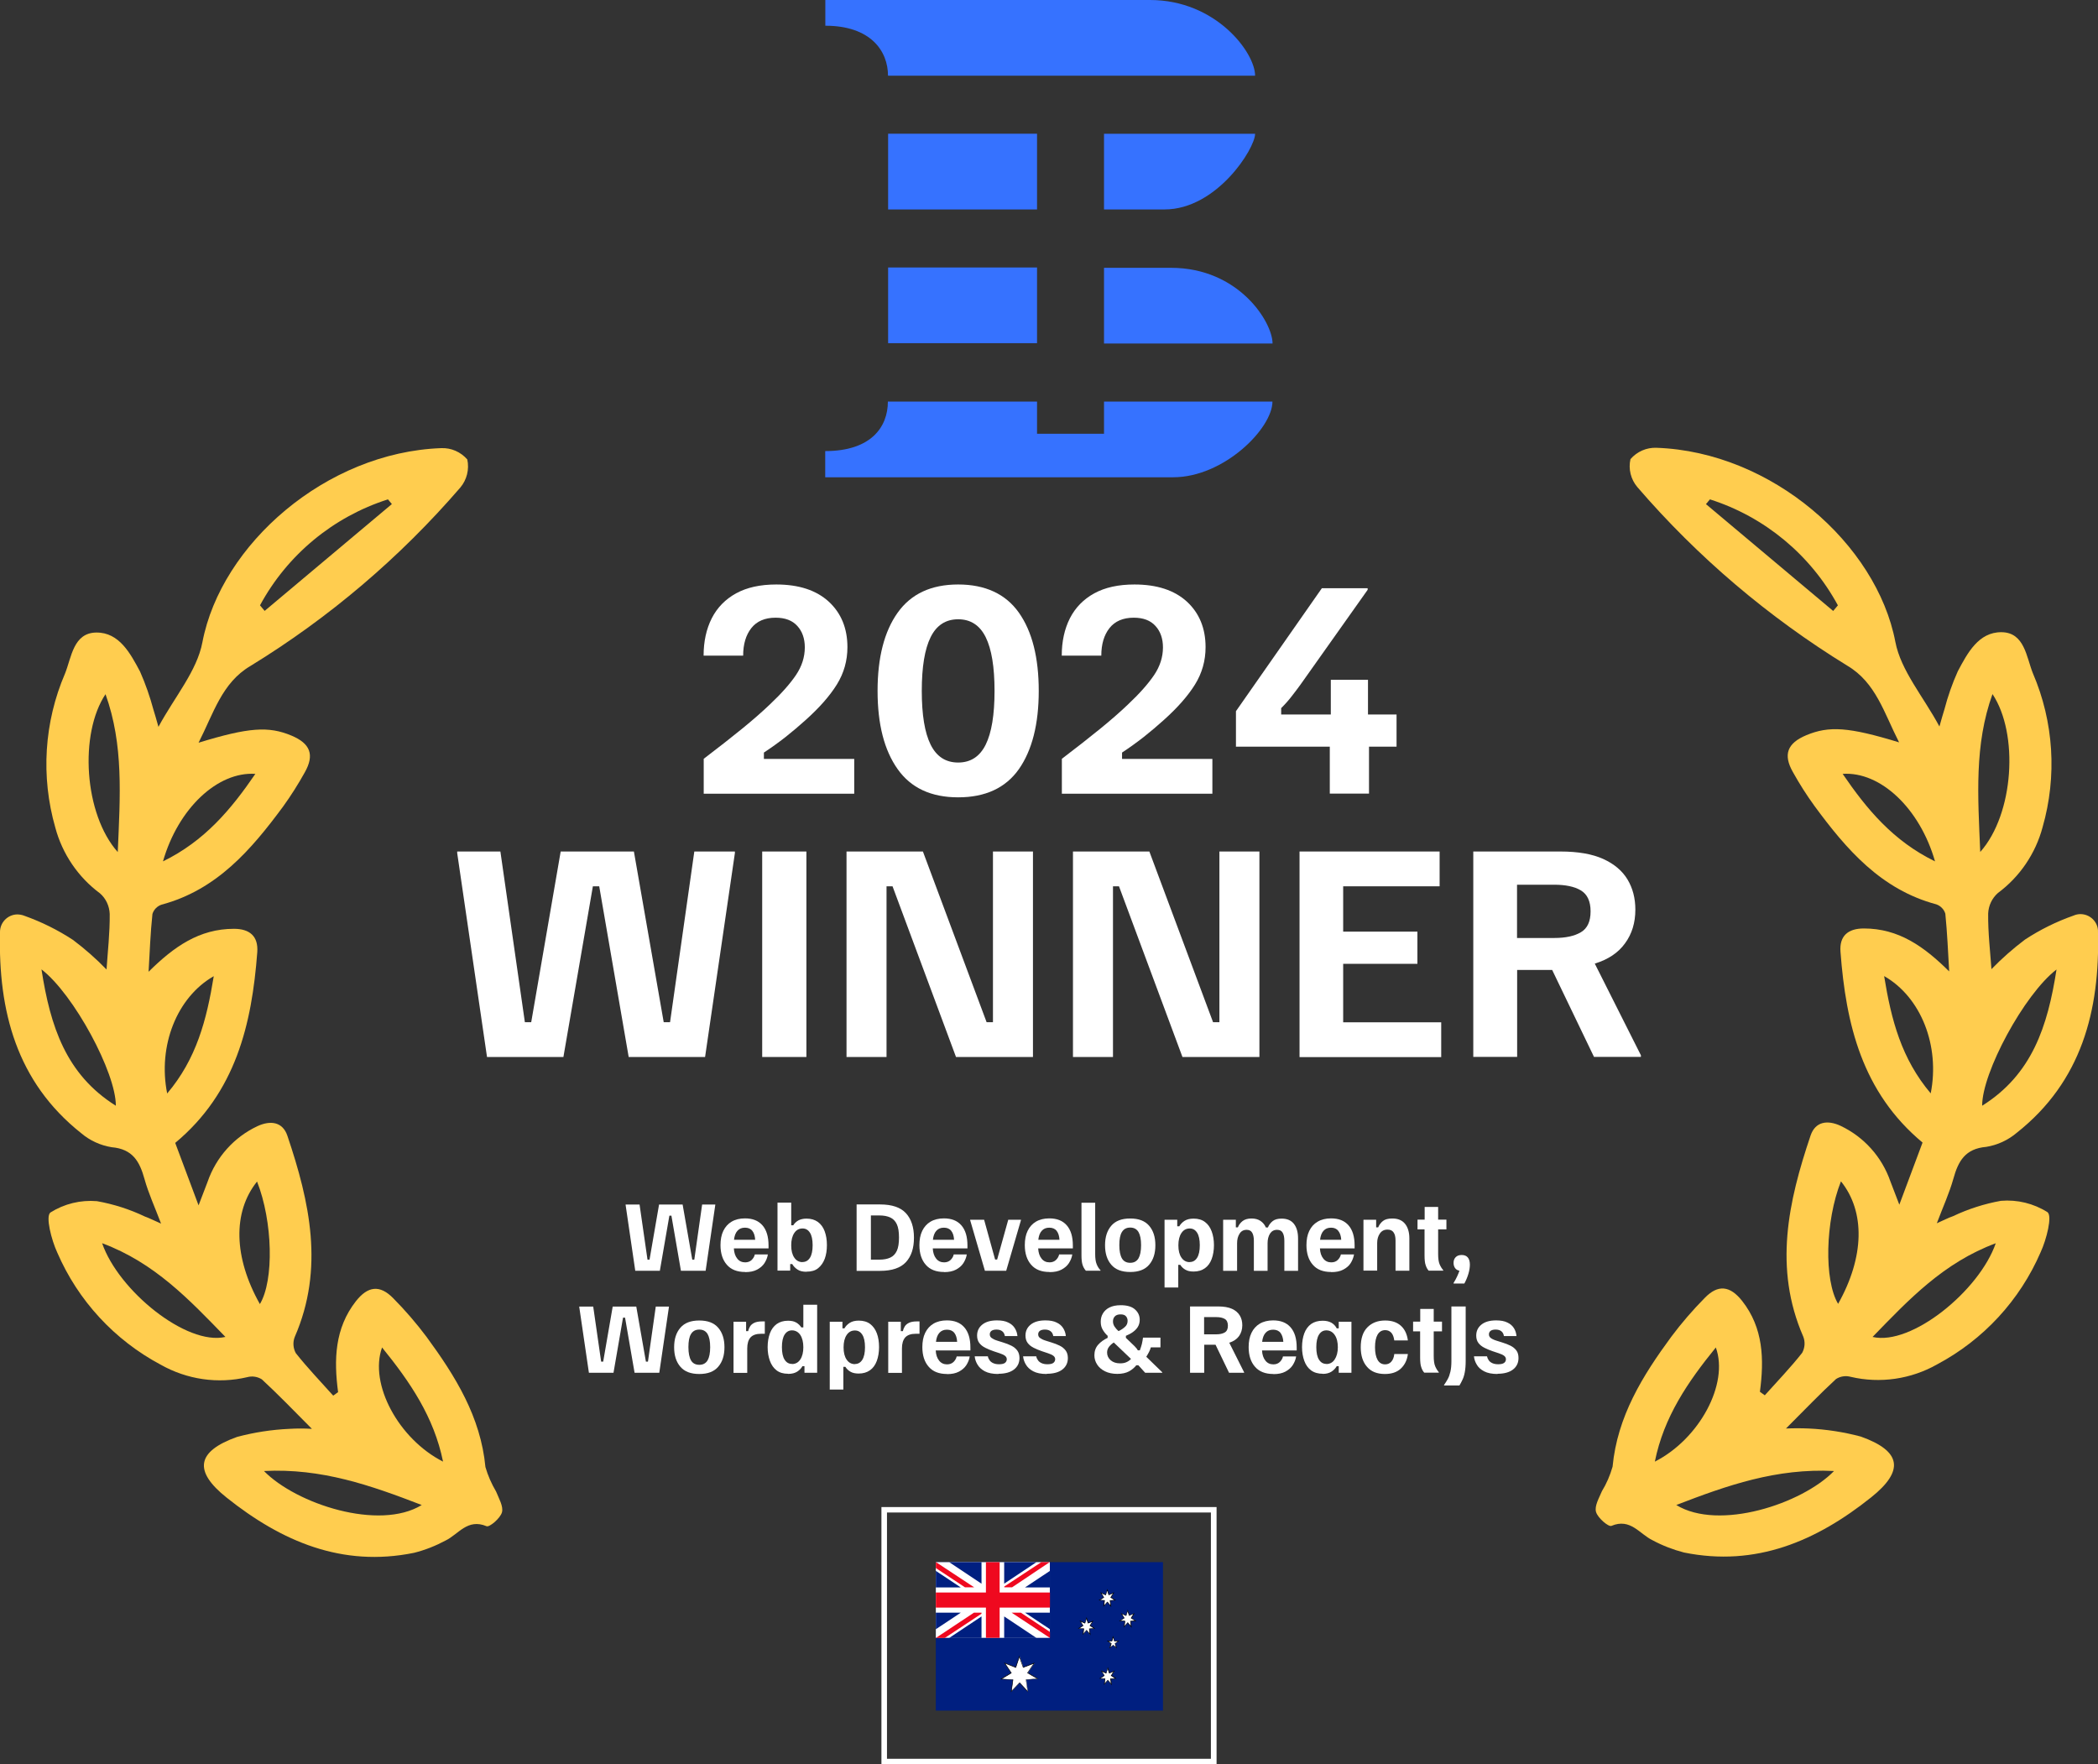 <?xml version="1.0" encoding="UTF-8"?>
<svg id="Layer_1" data-name="Layer 1" xmlns="http://www.w3.org/2000/svg" viewBox="0 0 185.11 155.67">
  <rect x="0" y="0" width="185.11" height="155.67" fill="#333333" stroke="none"/>
  <defs>
    <style>
      .cls-1 {
        fill: #3672ff;
        fill-rule: evenodd;
      }

      .cls-2 {
        fill: #001f80;
      }

      .cls-3 {
        fill: #fff;
      }

      .cls-4 {
        fill: #ef091f;
      }

      .cls-5 {
        fill: #ffcd4f;
      }
    </style>
  </defs>
  <g id="Group_12180" data-name="Group 12180">
    <path id="Path_9785" data-name="Path 9785" class="cls-5" d="M167.57,106.32c.78-2.09,1.43-3.82,2.06-5.51-5.34-4.45-6.76-10.44-7.24-16.83-.11-1.4.66-2.06,2.06-2.06,3.07,0,5.3,1.58,7.53,3.79-.1-1.7-.17-3.4-.34-5.1-.12-.38-.42-.69-.8-.82-4.87-1.3-7.92-4.84-10.73-8.66-.7-.96-1.34-1.97-1.92-3.01-.88-1.55-.49-2.55,1.18-3.25,2.01-.84,3.74-.73,8.19.63-1.33-2.61-2.05-5.27-4.56-6.76-6.95-4.27-13.21-9.58-18.53-15.76-.58-.68-.81-1.6-.61-2.47.58-.67,1.43-1.04,2.31-1,10.14.36,19.41,8.48,21.06,17.12.49,2.55,2.46,4.81,3.89,7.47.2-.7.31-1.11.44-1.51.3-1.15.69-2.27,1.18-3.36.85-1.6,1.83-3.47,3.86-3.45s2.19,2.19,2.76,3.61c1.85,4.3,2.15,9.1.86,13.6-.62,2.32-2.01,4.37-3.94,5.8-.52.46-.83,1.11-.86,1.81-.02,1.68.18,3.36.29,4.91.92-.95,1.91-1.82,2.96-2.61,1.34-.88,2.78-1.59,4.29-2.12.78-.34,1.69.03,2.03.81.09.21.13.43.12.65.17,6.92-1.44,13.18-7.17,17.71-.77.65-1.7,1.08-2.69,1.24-1.86.16-2.47,1.26-2.9,2.81-.35,1.25-.9,2.45-1.46,3.93.6-.26,1-.48,1.42-.62,1.35-.64,2.78-1.1,4.24-1.36,1.44-.12,2.88.23,4.1,1,.45.33-.09,2.43-.6,3.53-1.83,4.24-5.05,7.73-9.13,9.9-2.31,1.31-5.04,1.71-7.63,1.1-.44-.12-.91-.05-1.29.19-1.41,1.3-2.74,2.69-4.42,4.37.67-.03,1.33-.03,2,0,1.55.07,3.1.31,4.6.71,3.59,1.28,3.86,3.01.92,5.36-4.83,3.86-10.17,6.16-16.52,4.87-.96-.25-1.9-.61-2.77-1.08-1.15-.55-1.95-1.98-3.63-1.27-.26.11-1.21-.7-1.36-1.23s.27-1.23.52-1.83c.41-.67.72-1.4.94-2.16.42-4.44,2.65-8.03,5.19-11.48.9-1.2,1.88-2.34,2.94-3.41,1.17-1.21,2.23-1.09,3.3.26,1.88,2.39,1.95,5.16,1.57,8.02l.43.31c1.11-1.24,2.27-2.44,3.3-3.75.24-.44.28-.97.09-1.44-2.62-6.02-1.32-11.9.65-17.73.43-1.26,1.51-1.38,2.64-.86,2.07.98,3.65,2.74,4.4,4.9.22.57.43,1.13.79,2.06h.01ZM161.82,129.79c-5.08-.26-9.41,1.26-13.92,3,3.76,2.3,11.08-.09,13.92-3h0ZM174.72,75.17c2.98-3.35,3.41-10.44,1.08-13.93-1.61,4.48-1.29,8.99-1.08,13.93h0ZM176.1,109.69c-4.61,1.71-7.67,4.96-10.88,8.27,3.44.8,9.43-4.09,10.87-8.27h0ZM181.45,85.54c-2.86,2.19-6.58,9.12-6.56,12.02,4.4-2.76,5.78-7,6.56-12.02h0ZM161.75,53.9c.14-.16.27-.33.41-.49-2.42-4.46-6.46-7.81-11.29-9.35-.12.14-.23.28-.35.42,3.74,3.14,7.49,6.29,11.23,9.43h0ZM146.01,128.96c3.92-1.99,6.55-6.85,5.38-10.07-2.47,3.04-4.59,6.13-5.38,10.07h0ZM170.73,76c-1.34-4.68-4.82-7.95-8.15-7.72,2.14,3.13,4.46,5.92,8.15,7.72h0ZM166.24,86.12c.63,3.88,1.53,7.3,4.11,10.35.83-4.19-.85-8.49-4.11-10.35h0ZM162.43,104.23c-1.39,3.52-1.5,8.72-.25,10.81,2.32-4.13,2.41-8.12.25-10.81h0Z"/>
    <path id="Path_9786" data-name="Path 9786" class="cls-5" d="M18.32,104.26c.75-2.16,2.33-3.93,4.4-4.9,1.13-.52,2.22-.4,2.64.86,1.97,5.83,3.27,11.71.65,17.73-.19.47-.15,1,.09,1.44,1.03,1.3,2.19,2.51,3.3,3.75l.43-.31c-.38-2.86-.3-5.63,1.57-8.02,1.06-1.35,2.12-1.47,3.3-.26,1.06,1.07,2.04,2.21,2.94,3.41,2.53,3.45,4.77,7.04,5.19,11.48.22.76.54,1.48.94,2.16.24.6.66,1.31.52,1.83s-1.1,1.34-1.36,1.23c-1.69-.71-2.48.72-3.63,1.27-.88.47-1.81.84-2.78,1.08-6.35,1.29-11.69-1.02-16.52-4.87-2.94-2.34-2.67-4.08.92-5.36,1.5-.4,3.05-.64,4.6-.71.67-.04,1.33-.04,2,0-1.67-1.68-3.01-3.07-4.42-4.37-.39-.24-.85-.31-1.29-.19-2.59.61-5.31.21-7.63-1.1-4.08-2.17-7.3-5.66-9.13-9.9-.51-1.1-1.05-3.2-.6-3.53,1.22-.77,2.66-1.12,4.1-1,1.47.26,2.9.72,4.24,1.36.42.15.82.36,1.42.62-.56-1.48-1.11-2.67-1.46-3.93-.43-1.55-1.04-2.65-2.9-2.81-.99-.16-1.93-.59-2.69-1.24C1.45,95.45-.16,89.19,0,82.27c-.02-.85.65-1.56,1.5-1.59.22,0,.45.04.65.12,1.51.54,2.95,1.25,4.29,2.13,1.05.79,2.04,1.66,2.96,2.61.1-1.55.3-3.23.28-4.91-.03-.69-.33-1.35-.86-1.81-1.93-1.43-3.32-3.48-3.94-5.8-1.29-4.5-.99-9.3.86-13.6.57-1.42.73-3.59,2.76-3.61,2.02-.02,3.01,1.85,3.86,3.45.48,1.09.87,2.21,1.18,3.36.13.4.24.81.44,1.51,1.43-2.65,3.4-4.92,3.88-7.47,1.65-8.64,10.92-16.75,21.06-17.12.88-.04,1.73.33,2.31,1,.19.87-.04,1.79-.61,2.47-5.33,6.18-11.58,11.5-18.54,15.76-2.5,1.48-3.23,4.15-4.56,6.76,4.44-1.36,6.18-1.47,8.19-.63,1.67.7,2.06,1.69,1.18,3.25-.58,1.04-1.21,2.04-1.91,3.01-2.82,3.82-5.86,7.36-10.73,8.66-.38.13-.68.43-.8.82-.18,1.69-.24,3.4-.34,5.1,2.23-2.21,4.47-3.79,7.53-3.79,1.39,0,2.16.65,2.06,2.06-.48,6.38-1.9,12.38-7.24,16.83.63,1.68,1.28,3.41,2.06,5.51.35-.93.57-1.5.79-2.06v-.02ZM37.21,132.79c-4.51-1.74-8.84-3.26-13.92-3,2.85,2.91,10.16,5.3,13.92,3h0ZM9.31,61.25c-2.33,3.49-1.9,10.58,1.08,13.93.21-4.94.53-9.45-1.08-13.93ZM19.89,117.96c-3.21-3.31-6.26-6.55-10.88-8.27,1.44,4.18,7.44,9.06,10.87,8.27h0ZM10.22,97.56c.02-2.9-3.7-9.83-6.56-12.03.78,5.03,2.16,9.27,6.56,12.03h0ZM34.58,44.48c-.12-.14-.23-.28-.35-.42-4.83,1.54-8.88,4.89-11.29,9.35.14.16.27.33.41.49,3.74-3.14,7.49-6.29,11.23-9.43h0ZM33.71,118.89c-1.16,3.22,1.46,8.08,5.38,10.07-.8-3.94-2.91-7.03-5.38-10.07h0ZM22.53,68.28c-3.33-.22-6.81,3.05-8.15,7.72,3.68-1.8,6.01-4.59,8.15-7.72ZM14.75,96.48c2.58-3.05,3.48-6.47,4.11-10.35-3.26,1.86-4.95,6.16-4.11,10.35ZM22.93,115.06c1.26-2.09,1.14-7.29-.25-10.81-2.16,2.69-2.07,6.69.25,10.81h0Z"/>
  </g>
  <g>
    <path class="cls-3" d="M56.05,112.12l-.85-5.8v-.04h1.23l.7,4.86h.18l.84-4.86h2.08l.85,4.86h.18l.69-4.86h1.16v.04l-.85,5.8h-2.18l-.84-4.86h-.18l-.84,4.86h-2.17Z"/>
    <path class="cls-3" d="M65.75,112.23c-.71,0-1.25-.21-1.62-.64-.37-.42-.56-1-.56-1.73,0-.49.08-.91.25-1.26.17-.35.41-.62.73-.81.32-.19.72-.29,1.18-.29.67,0,1.18.2,1.54.61s.54,1,.54,1.79v.25h-3.06c.02.38.12.68.3.9.17.22.41.33.7.33.23,0,.42-.07.57-.21.14-.14.24-.3.28-.49h1.15c-.04.28-.15.53-.3.77-.16.24-.37.42-.65.57-.28.15-.63.22-1.05.22ZM64.75,109.39h1.88c-.02-.34-.1-.6-.25-.79s-.37-.28-.65-.28-.5.09-.66.27c-.17.18-.27.45-.31.81Z"/>
    <path class="cls-3" d="M71.16,112.21c-.33,0-.6-.06-.8-.2-.2-.13-.35-.29-.46-.48h-.18v.58h-1.12v-6h1.21v2h.18c.11-.18.26-.32.45-.43.19-.1.43-.16.72-.16.4,0,.73.1,1,.29.27.2.47.47.6.82.13.35.2.76.2,1.22s-.06.85-.19,1.21c-.13.35-.33.63-.59.84s-.6.3-1.01.3ZM70.81,111.35c.27,0,.49-.12.65-.37.16-.25.24-.62.24-1.11s-.08-.87-.24-1.11c-.16-.25-.37-.37-.65-.37-.31,0-.55.13-.73.4-.18.27-.27.63-.27,1.09s.09.82.27,1.08c.18.27.43.4.73.4Z"/>
    <path class="cls-3" d="M75.58,112.12v-5.85h2.08c1.04,0,1.8.26,2.27.77.47.51.71,1.23.71,2.16s-.23,1.64-.71,2.16c-.47.51-1.23.77-2.27.77h-2.08ZM76.84,111.14h.75c.38,0,.71-.06.96-.18.26-.12.45-.32.58-.6s.19-.67.19-1.17-.06-.89-.19-1.17-.32-.48-.58-.6c-.26-.12-.58-.18-.96-.18h-.75v3.9Z"/>
    <path class="cls-3" d="M83.3,112.23c-.71,0-1.25-.21-1.62-.64-.37-.42-.56-1-.56-1.73,0-.49.08-.91.25-1.26.17-.35.41-.62.73-.81.32-.19.72-.29,1.18-.29.67,0,1.18.2,1.54.61s.54,1,.54,1.79v.25h-3.06c.02.38.12.68.3.9.17.22.41.33.7.33.23,0,.42-.07.57-.21.14-.14.24-.3.28-.49h1.15c-.04.28-.15.53-.3.77-.16.24-.37.42-.65.57-.28.15-.63.22-1.05.22ZM82.3,109.39h1.88c-.02-.34-.1-.6-.25-.79s-.37-.28-.65-.28-.5.09-.66.27c-.17.18-.27.45-.31.81Z"/>
    <path class="cls-3" d="M86.9,112.12l-1.3-4.46v-.04h1.23l.97,3.51h.18l.98-3.51h1.12v.04l-1.3,4.46h-1.88Z"/>
    <path class="cls-3" d="M92.6,112.23c-.71,0-1.25-.21-1.62-.64-.37-.42-.56-1-.56-1.73,0-.49.08-.91.25-1.26.17-.35.41-.62.73-.81.32-.19.72-.29,1.18-.29.67,0,1.18.2,1.54.61s.54,1,.54,1.79v.25h-3.06c.02.38.12.68.3.9.17.22.41.33.7.33.23,0,.42-.07.57-.21.14-.14.24-.3.28-.49h1.16c-.04.28-.15.53-.3.77-.16.24-.37.42-.65.57-.28.15-.63.22-1.05.22ZM91.6,109.39h1.88c-.02-.34-.1-.6-.25-.79s-.37-.28-.65-.28-.5.09-.66.27c-.17.18-.27.45-.31.81Z"/>
    <path class="cls-3" d="M95.81,112.12c-.14-.16-.24-.34-.3-.54-.06-.2-.09-.47-.09-.8v-4.66h1.21v4.53c0,.38.04.68.13.89.08.21.2.39.34.54v.04h-1.3Z"/>
    <path class="cls-3" d="M99.72,112.23c-.75,0-1.3-.21-1.67-.64-.37-.43-.55-1-.55-1.72s.18-1.29.55-1.72c.37-.43.92-.64,1.67-.64s1.3.21,1.67.64c.37.43.55,1,.55,1.72s-.18,1.29-.55,1.72c-.37.43-.92.64-1.67.64ZM99.72,111.42c.33,0,.57-.13.73-.39.15-.26.23-.65.23-1.17s-.08-.9-.23-1.16c-.16-.26-.4-.39-.73-.39s-.57.13-.73.39c-.16.26-.23.64-.23,1.16s.08.91.23,1.17c.15.26.4.39.73.39Z"/>
    <path class="cls-3" d="M102.75,113.62v-6h1.12v.58h.18c.11-.19.26-.35.46-.48.2-.13.47-.2.8-.2.41,0,.75.1,1.01.3.27.2.46.48.59.83s.2.76.2,1.21-.07.87-.2,1.22c-.13.35-.33.63-.6.82-.27.19-.6.29-1,.29-.29,0-.53-.05-.72-.16-.19-.11-.34-.25-.45-.43h-.18v2h-1.21ZM104.97,111.35c.28,0,.49-.12.65-.37.16-.25.24-.62.24-1.11s-.08-.87-.24-1.11c-.16-.25-.37-.37-.65-.37-.3,0-.55.13-.73.4-.18.27-.27.63-.27,1.09s.09.82.27,1.08c.18.27.43.4.73.4Z"/>
    <path class="cls-3" d="M107.92,112.12v-4.5h1.12v.67h.18c.08-.21.22-.4.41-.55s.45-.23.8-.23c.31,0,.57.07.78.21.21.14.37.33.48.58h.18c.09-.22.23-.41.42-.56.19-.15.45-.22.79-.22.49,0,.85.16,1.09.47.24.31.36.74.36,1.28v2.86h-1.21v-2.66c0-.3-.05-.54-.15-.71-.1-.17-.26-.25-.49-.25-.28,0-.48.11-.63.34-.14.23-.21.51-.21.85v2.43h-1.21v-2.66c0-.3-.05-.54-.15-.71-.1-.17-.26-.25-.49-.25-.27,0-.48.11-.62.34-.15.23-.22.51-.22.85v2.43h-1.21Z"/>
    <path class="cls-3" d="M117.45,112.23c-.71,0-1.25-.21-1.62-.64-.37-.42-.56-1-.56-1.73,0-.49.08-.91.25-1.26.17-.35.41-.62.74-.81.32-.19.72-.29,1.18-.29.67,0,1.18.2,1.54.61s.54,1,.54,1.79v.25h-3.06c.02.38.12.68.3.9.17.22.41.33.7.33.24,0,.42-.07.57-.21.14-.14.24-.3.28-.49h1.16c-.05.28-.15.53-.3.77-.15.24-.37.42-.65.57-.28.15-.63.22-1.05.22ZM116.46,109.39h1.88c-.02-.34-.11-.6-.26-.79-.15-.19-.36-.28-.64-.28s-.5.09-.66.27c-.17.18-.27.45-.31.81Z"/>
    <path class="cls-3" d="M120.3,112.12v-4.5h1.12v.67h.18c.09-.22.23-.41.42-.56.19-.15.46-.22.83-.22.5,0,.87.16,1.12.47.25.31.38.74.38,1.28v2.86h-1.22v-2.66c0-.31-.05-.55-.17-.72-.11-.17-.29-.25-.54-.25-.29,0-.51.11-.67.34s-.24.51-.24.85v2.43h-1.21Z"/>
    <path class="cls-3" d="M126.06,112.12c-.12-.13-.21-.3-.27-.49-.07-.19-.1-.48-.1-.86v-2.3h-.62v-.86h.63v-1.12h1.19v1.12h.73v.86h-.73v2.17c0,.39.04.7.13.91s.2.38.32.52v.04h-1.29Z"/>
    <path class="cls-3" d="M128.25,113.24v-.04c.13-.21.24-.41.32-.59.08-.18.15-.34.2-.49-.18-.04-.31-.12-.39-.24-.08-.12-.13-.27-.13-.45,0-.21.06-.38.19-.51s.3-.19.53-.19.41.07.53.21c.12.14.19.35.19.63,0,.25-.04.52-.13.82s-.21.59-.36.86h-.94Z"/>
    <path class="cls-3" d="M51.96,121.12l-.85-5.8v-.04h1.23l.7,4.86h.18l.84-4.86h2.08l.85,4.86h.18l.69-4.86h1.16v.04l-.85,5.8h-2.18l-.84-4.86h-.18l-.84,4.86h-2.17Z"/>
    <path class="cls-3" d="M61.7,121.23c-.75,0-1.3-.21-1.67-.64-.37-.43-.55-1-.55-1.72s.18-1.29.55-1.72c.37-.43.92-.64,1.67-.64s1.3.21,1.67.64c.37.43.55,1,.55,1.72s-.18,1.29-.55,1.72c-.37.43-.92.64-1.67.64ZM61.7,120.42c.33,0,.57-.13.73-.39.15-.26.23-.65.23-1.17s-.08-.9-.23-1.16c-.16-.26-.4-.39-.73-.39s-.57.13-.73.39c-.16.26-.23.64-.23,1.16s.08.91.23,1.17c.15.26.4.39.73.39Z"/>
    <path class="cls-3" d="M64.72,121.12v-4.5h1.11v.83h.18c.03-.15.09-.29.17-.42s.21-.24.38-.32c.17-.08.4-.12.68-.12h.24v1.09h-.33c-.43,0-.73.11-.93.32-.19.22-.29.54-.29.97v2.16h-1.21Z"/>
    <path class="cls-3" d="M69.53,121.21c-.41,0-.75-.1-1.01-.3s-.46-.48-.59-.84c-.13-.36-.2-.76-.2-1.21s.07-.87.2-1.22c.13-.35.33-.62.6-.82.27-.19.6-.29,1-.29.29,0,.54.05.72.16.19.11.34.25.45.43h.18v-2h1.22v6h-1.12v-.58h-.18c-.1.19-.26.35-.46.48-.2.13-.47.2-.8.2ZM69.88,120.35c.31,0,.55-.13.73-.4.18-.27.27-.63.27-1.08s-.09-.82-.27-1.09c-.18-.26-.43-.4-.73-.4-.27,0-.49.12-.65.37-.16.25-.24.62-.24,1.11s.08.87.24,1.11c.16.25.37.37.65.37Z"/>
    <path class="cls-3" d="M73.21,122.62v-6h1.12v.58h.18c.1-.19.26-.35.46-.48.2-.13.47-.2.8-.2.41,0,.75.1,1.01.3s.46.48.59.83c.13.35.19.76.19,1.21s-.07.87-.2,1.22-.33.63-.6.82c-.27.19-.6.29-1,.29-.29,0-.53-.05-.72-.16-.19-.11-.34-.25-.45-.43h-.18v2h-1.21ZM75.43,120.35c.27,0,.49-.12.65-.37.16-.25.24-.62.24-1.11s-.08-.87-.24-1.11c-.16-.25-.37-.37-.65-.37-.31,0-.55.13-.73.4-.18.27-.27.63-.27,1.09s.09.82.27,1.08c.18.27.43.4.73.4Z"/>
    <path class="cls-3" d="M78.37,121.12v-4.5h1.11v.83h.18c.03-.15.09-.29.17-.42s.21-.24.38-.32c.17-.08.4-.12.68-.12h.24v1.09h-.33c-.43,0-.73.11-.93.32-.19.22-.29.54-.29.97v2.16h-1.21Z"/>
    <path class="cls-3" d="M83.56,121.23c-.71,0-1.25-.21-1.62-.64-.37-.42-.56-1-.56-1.73,0-.49.08-.91.25-1.26.17-.35.41-.62.73-.81.32-.19.72-.29,1.18-.29.67,0,1.18.2,1.54.61s.54,1,.54,1.79v.25h-3.06c.02.38.12.68.3.9.17.22.41.33.7.33.23,0,.42-.07.57-.21.14-.14.24-.3.28-.49h1.15c-.04.28-.15.53-.3.77-.16.24-.37.42-.65.57-.28.15-.63.22-1.05.22ZM82.57,118.39h1.88c-.02-.34-.1-.6-.25-.79s-.37-.28-.65-.28-.5.09-.66.27c-.17.18-.27.45-.31.81Z"/>
    <path class="cls-3" d="M88.09,121.23c-.5,0-.9-.08-1.2-.24-.3-.16-.51-.36-.65-.6-.14-.24-.22-.48-.24-.72h1.16c.02.13.08.25.16.36s.19.19.33.25c.14.06.3.09.5.09.24,0,.41-.04.52-.12.1-.08.16-.19.16-.32,0-.12-.05-.22-.15-.3-.1-.08-.26-.16-.48-.23l-.54-.18c-.26-.09-.5-.19-.72-.3s-.4-.25-.53-.42c-.13-.17-.2-.39-.2-.66,0-.4.15-.72.46-.97.31-.25.74-.37,1.3-.37.4,0,.74.06.99.19.26.12.45.29.58.5.13.21.21.44.23.69h-1.11c-.03-.18-.1-.32-.23-.42s-.29-.15-.51-.15c-.19,0-.34.04-.44.11-.1.08-.15.18-.15.31s.05.24.16.32.26.16.48.23l.54.17c.26.08.5.17.72.28.22.11.39.25.52.42.13.17.2.4.2.67,0,.42-.16.76-.48,1.01-.32.25-.78.38-1.38.38Z"/>
    <path class="cls-3" d="M92.36,121.23c-.5,0-.9-.08-1.2-.24-.3-.16-.51-.36-.65-.6-.14-.24-.22-.48-.24-.72h1.16c.02.13.08.25.16.36s.19.19.33.25c.14.06.3.09.5.09.24,0,.41-.04.52-.12.1-.08.16-.19.16-.32,0-.12-.05-.22-.15-.3-.1-.08-.26-.16-.48-.23l-.54-.18c-.26-.09-.5-.19-.72-.3s-.4-.25-.53-.42c-.13-.17-.2-.39-.2-.66,0-.4.15-.72.46-.97.31-.25.74-.37,1.3-.37.4,0,.74.06.99.19.26.12.45.29.58.5.13.21.21.44.23.69h-1.11c-.03-.18-.1-.32-.23-.42s-.29-.15-.51-.15c-.19,0-.34.04-.44.11-.1.08-.15.18-.15.31s.05.24.16.32.26.16.48.23l.54.17c.26.08.5.17.72.28.22.11.39.25.52.42.13.17.2.4.2.67,0,.42-.16.76-.48,1.01-.32.25-.78.38-1.38.38Z"/>
    <path class="cls-3" d="M98.58,121.22c-.42,0-.79-.08-1.09-.23-.3-.15-.53-.35-.69-.6-.16-.25-.24-.52-.24-.81,0-.37.11-.68.33-.93.22-.25.5-.45.84-.61v-.18c-.17-.15-.31-.33-.43-.53-.12-.2-.18-.43-.18-.71s.06-.51.19-.73c.13-.22.32-.4.58-.53s.59-.2.99-.2c.56,0,.98.12,1.26.37s.42.55.42.92c0,.24-.06.45-.17.63-.11.18-.27.33-.45.46s-.39.23-.6.32v.18l.77.74c.06.06.11.12.16.18.05.06.09.12.12.18h.18c.07-.18.13-.37.18-.56.04-.19.08-.38.1-.56h1.54v.86h-.85c-.04.14-.09.28-.16.41s-.15.28-.24.42l1.41,1.37v.04h-1.51l-.6-.66h-.18c-.17.21-.39.4-.65.54s-.61.22-1.03.22ZM98.83,120.29c.21,0,.4-.03.55-.1.16-.07.29-.16.41-.29l-1.52-1.45c-.17.11-.31.24-.42.38-.11.14-.17.31-.17.51,0,.27.11.5.32.68.21.18.48.27.82.27ZM98.7,117.44c.22-.1.41-.23.56-.37.16-.14.23-.32.23-.53,0-.17-.05-.3-.15-.41s-.25-.16-.47-.16c-.23,0-.4.06-.51.18s-.16.26-.16.44.05.32.14.46c.09.14.21.27.34.39Z"/>
    <path class="cls-3" d="M105,121.12v-5.85h2.48c.5,0,.91.07,1.22.21.31.14.54.34.69.59.15.25.22.53.22.86,0,.37-.1.69-.29.96-.2.27-.48.46-.86.58l1.31,2.61v.04h-1.33l-1.19-2.47h-1v2.47h-1.25ZM106.25,117.73h1.06c.33,0,.58-.06.76-.17.18-.11.27-.31.27-.59s-.09-.49-.28-.6c-.19-.11-.44-.16-.76-.16h-1.06v1.52Z"/>
    <path class="cls-3" d="M112.35,121.23c-.71,0-1.25-.21-1.62-.64-.37-.42-.56-1-.56-1.73,0-.49.08-.91.25-1.26.17-.35.41-.62.73-.81.32-.19.72-.29,1.18-.29.67,0,1.18.2,1.54.61s.54,1,.54,1.79v.25h-3.06c.02.38.12.68.3.9.17.22.41.33.7.33.24,0,.42-.07.57-.21.14-.14.24-.3.28-.49h1.16c-.04.28-.15.53-.3.77-.16.24-.37.42-.65.57-.28.15-.63.22-1.05.22ZM111.35,118.39h1.88c-.02-.34-.11-.6-.25-.79-.15-.19-.37-.28-.65-.28s-.5.09-.66.27c-.17.18-.27.45-.31.81Z"/>
    <path class="cls-3" d="M116.72,121.21c-.42,0-.77-.1-1.04-.3-.27-.2-.47-.48-.6-.84-.13-.36-.2-.76-.2-1.21s.07-.87.2-1.22c.13-.35.33-.62.6-.82.27-.19.61-.29,1.02-.29.31,0,.57.06.78.18.2.12.36.29.46.49h.18v-.58h1.12v4.5h-1.12v-.58h-.18c-.11.19-.26.35-.46.48-.2.13-.46.2-.77.2ZM117.03,120.35c.3,0,.55-.13.73-.4.18-.27.28-.63.28-1.08s-.09-.82-.28-1.09c-.18-.26-.43-.4-.73-.4-.28,0-.49.12-.65.37-.16.25-.24.62-.24,1.11s.08.87.24,1.11c.16.25.37.37.65.37Z"/>
    <path class="cls-3" d="M122.2,121.23c-.7,0-1.23-.21-1.59-.64-.37-.42-.55-1-.55-1.72,0-.76.19-1.35.58-1.75s.91-.61,1.57-.61c.6,0,1.06.16,1.4.47.34.31.54.75.61,1.29h-1.2c-.04-.29-.12-.52-.26-.68-.14-.15-.32-.23-.54-.23-.29,0-.51.13-.67.39-.15.26-.23.63-.23,1.12s.08.86.23,1.12c.15.26.37.39.66.39.23,0,.41-.08.55-.24.14-.16.23-.38.26-.67h1.2c-.07.54-.28.96-.62,1.28-.34.32-.81.48-1.41.48Z"/>
    <path class="cls-3" d="M125.67,121.12c-.12-.13-.21-.3-.27-.49-.07-.19-.1-.48-.1-.86v-2.3h-.62v-.86h.63v-1.12h1.19v1.12h.73v.86h-.73v2.17c0,.39.04.7.13.91s.2.38.32.52v.04h-1.29Z"/>
    <path class="cls-3" d="M127.41,122.24v-.04c.12-.17.23-.35.33-.53.1-.18.17-.39.23-.64.06-.25.09-.56.09-.95v-4.81h1.26v4.81c0,.41-.03.74-.08,1-.05.27-.12.49-.21.67-.08.18-.17.34-.26.49h-1.35Z"/>
    <path class="cls-3" d="M132.14,121.23c-.5,0-.9-.08-1.2-.24-.3-.16-.52-.36-.65-.6-.14-.24-.22-.48-.24-.72h1.15c.03.13.08.25.16.36.08.11.19.19.33.25.14.06.3.09.5.09.24,0,.41-.04.52-.12.11-.08.16-.19.16-.32,0-.12-.05-.22-.15-.3-.1-.08-.26-.16-.48-.23l-.54-.18c-.26-.09-.5-.19-.72-.3-.22-.11-.4-.25-.53-.42s-.2-.39-.2-.66c0-.4.15-.72.46-.97s.74-.37,1.3-.37c.4,0,.74.06.99.19.26.12.45.29.58.5.13.21.2.44.22.69h-1.11c-.02-.18-.1-.32-.22-.42s-.29-.15-.51-.15c-.2,0-.34.04-.44.11-.1.08-.15.18-.15.31s.05.24.16.32c.1.08.26.16.48.23l.54.17c.26.08.5.17.72.28s.39.25.52.42c.13.17.19.4.19.67,0,.42-.16.76-.48,1.01-.32.25-.78.38-1.38.38Z"/>
  </g>
  <g id="Group_12196" data-name="Group 12196">
    <g id="Group_12195" data-name="Group 12195">
      <rect id="Rectangle_4486" data-name="Rectangle 4486" class="cls-2" x="82.57" y="137.83" width="20.04" height="13.1"/>
      <g id="Group_12188" data-name="Group 12188">
        <g id="Group_12183" data-name="Group 12183">
          <rect id="Rectangle_4487" data-name="Rectangle 4487" class="cls-3" x="82.57" y="137.83" width="10.06" height="6.68"/>
          <path id="Path_9806" data-name="Path 9806" class="cls-4" d="M92.64,140.51h-4.44v-2.68h-1.21v2.68h-4.42v1.33h4.42v2.67h1.21v-2.67h4.44v-1.33Z"/>
        </g>
        <g id="Group_12184" data-name="Group 12184">
          <path id="Path_9807" data-name="Path 9807" class="cls-2" d="M82.57,138.6v1.46h2.2l-2.2-1.46Z"/>
          <path id="Path_9808" data-name="Path 9808" class="cls-2" d="M83.78,137.83h-.03l2.85,1.9v-1.9h-2.82Z"/>
          <path id="Path_9809" data-name="Path 9809" class="cls-4" d="M85.95,140.05l-3.38-2.23v.53l2.57,1.7h.81Z"/>
          <path id="Path_9810" data-name="Path 9810" class="cls-4" d="M89.26,142.29l3.38,2.23v-.53l-2.57-1.7h-.81Z"/>
        </g>
        <g id="Group_12185" data-name="Group 12185">
          <path id="Path_9811" data-name="Path 9811" class="cls-2" d="M82.57,143.75v-1.46h2.2l-2.2,1.46Z"/>
          <path id="Path_9812" data-name="Path 9812" class="cls-2" d="M83.78,144.52h-.03l2.85-1.9v1.9h-2.82Z"/>
          <path id="Path_9813" data-name="Path 9813" class="cls-4" d="M85.93,142.29l-3.36,2.23h.79l3.24-2.14v-.09h-.66Z"/>
        </g>
        <g id="Group_12186" data-name="Group 12186">
          <path id="Path_9814" data-name="Path 9814" class="cls-2" d="M92.64,138.6v1.46h-2.2l2.2-1.46Z"/>
          <path id="Path_9815" data-name="Path 9815" class="cls-2" d="M91.42,137.83h.03l-2.85,1.9v-1.9h2.82Z"/>
          <path id="Path_9816" data-name="Path 9816" class="cls-4" d="M92.63,137.83h-.75l-3.27,2.15v.07h.69l3.33-2.23Z"/>
        </g>
        <g id="Group_12187" data-name="Group 12187">
          <path id="Path_9817" data-name="Path 9817" class="cls-2" d="M92.64,143.75v-1.46h-2.2l2.2,1.46Z"/>
          <path id="Path_9818" data-name="Path 9818" class="cls-2" d="M91.42,144.52h.03l-2.85-1.9v1.9h2.82Z"/>
        </g>
      </g>
      <g id="Group_12189" data-name="Group 12189">
        <path id="Path_9819" data-name="Path 9819" class="cls-3" d="M89.95,146.16l-.32.95-.99-.37.58.86-.89.54,1.05.06-.15,1.05.74-.77.72.78-.14-1.06,1.03-.08-.89-.52.58-.86-.97.37-.34-.96Z"/>
        <path id="Path_9820" data-name="Path 9820" d="M90.72,149.33l-.76-.82-.77.8.16-1.09-1.1-.06.94-.57-.61-.9,1.03.39.33-1,.02.07.33.93,1.02-.39-.61.89.93.55h-.08l-1.01.08.15,1.11h0ZM89.96,148.44l.69.74-.14-1h.02l.95-.07-.85-.5.55-.81-.92.35v-.02s-.32-.89-.32-.89l-.3.91h-.02s-.91-.36-.91-.36l.55.82-.02.02-.83.5.99.06-.14.99.7-.73h0Z"/>
      </g>
      <g id="Group_12190" data-name="Group 12190">
        <path id="Path_9821" data-name="Path 9821" class="cls-3" d="M95.87,142.77l-.14.44-.42-.17.25.4-.38.25.44.03-.06.48.31-.35.31.36-.06-.49.44-.04-.38-.24.25-.39-.42.17-.14-.44Z"/>
        <path id="Path_9822" data-name="Path 9822" d="M96.21,144.27l-.34-.4-.35.39.07-.54-.49-.03.42-.27-.27-.44.47.19.15-.49.16.49.46-.19-.27.44.42.27-.49.04.07.54h0ZM95.87,143.8l.27.32-.05-.43.39-.03-.34-.22.22-.35-.37.15-.13-.39-.12.39h-.02s-.35-.15-.35-.15l.22.35-.34.22.4.02-.05.43.28-.31h-.01Z"/>
      </g>
      <g id="Group_12191" data-name="Group 12191">
        <path id="Path_9823" data-name="Path 9823" class="cls-3" d="M97.7,140.27l-.14.44-.42-.18.25.4-.38.25.45.03-.06.48.31-.35.3.36-.06-.49.44-.03-.38-.24.25-.4-.42.17-.14-.44Z"/>
        <path id="Path_9824" data-name="Path 9824" d="M98.04,141.78l-.34-.4-.35.39.07-.54-.49-.03.42-.27-.27-.44.47.19.15-.49.16.49.46-.19-.27.44.42.27-.49.04.07.54h0ZM97.7,141.31l.27.32-.05-.43.39-.03-.34-.22.22-.35-.37.15-.13-.39-.12.39h-.02s-.35-.15-.35-.15l.22.35-.34.22.4.02-.05.43.28-.31h-.01Z"/>
      </g>
      <g id="Group_12192" data-name="Group 12192">
        <path id="Path_9825" data-name="Path 9825" class="cls-3" d="M99.5,142.1l-.14.44-.42-.18.25.4-.38.25.44.03-.06.48.31-.35.31.36-.06-.49.44-.04-.38-.24.25-.4-.42.17-.14-.44Z"/>
        <path id="Path_9826" data-name="Path 9826" d="M99.84,143.61l-.34-.4-.35.39.07-.54-.49-.03.42-.27-.27-.44.47.19.15-.49.16.49.46-.19-.27.44.42.27-.49.04.07.54h0ZM99.5,143.13l.27.32-.05-.43.39-.03-.34-.22.22-.35-.37.15-.13-.39-.12.39h-.02s-.35-.15-.35-.15l.22.35-.34.22.4.02-.05.43.28-.31h-.01Z"/>
      </g>
      <g id="Group_12193" data-name="Group 12193">
        <path id="Path_9827" data-name="Path 9827" class="cls-3" d="M97.74,147.18l-.13.44-.42-.18.25.4-.38.25.44.03-.06.48.31-.35.31.36-.06-.49.44-.03-.38-.24.25-.4-.42.17-.14-.44Z"/>
        <path id="Path_9828" data-name="Path 9828" d="M98.09,148.68l-.34-.4-.35.39.07-.54-.49-.03.42-.27-.27-.44.47.19.15-.49.16.49.46-.19-.27.44.42.27-.49.04.07.54h0ZM97.74,148.21l.27.32-.05-.43.39-.03-.34-.22.22-.35-.37.15-.13-.39-.12.39h-.02s-.35-.15-.35-.15l.22.35-.34.22.4.02-.05.43.28-.31h-.01Z"/>
      </g>
      <g id="Group_12194" data-name="Group 12194">
        <path id="Path_9829" data-name="Path 9829" class="cls-3" d="M98.21,144.42l.11.37h.37l-.3.23.11.37-.29-.23-.3.23.11-.37-.29-.23h.37l.11-.37Z"/>
        <path id="Path_9830" data-name="Path 9830" d="M98.55,145.45l-.34-.27-.34.27.13-.43-.34-.26h.42l.13-.43.13.43h.42l-.34.26.13.43h0ZM98.21,145.13h.01s.24.19.24.19l-.1-.31.26-.2h-.31l-.09-.31-.09.31h-.31l.26.2-.1.31.25-.19Z"/>
      </g>
    </g>
    <path id="Path_9831" data-name="Path 9831" class="cls-3" d="M107.34,155.68h-29.57v-22.71h29.57v22.71ZM78.26,155.18h28.58v-21.73h-28.58v21.73Z"/>
  </g>
  <path id="TB-logo" class="cls-1" d="M102.75,18.48h-5.34v-6.68h13.33c0,1.31-3.39,6.68-7.99,6.68ZM72.82,2.27V0h28.65c5.82,0,9.27,4.64,9.27,6.68h-32.39c0-2.18-1.53-4.41-5.53-4.41h0ZM78.36,11.8h13.14v6.68h-13.14v-6.68h0ZM91.5,30.28h-13.14v-6.68h13.14v6.68ZM97.41,23.63h5.91c5.98,0,8.96,4.79,8.96,6.68h-14.87v-6.68h0ZM78.36,35.43h13.14v2.84h5.91v-2.84h14.86c0,2.37-4.28,6.68-8.76,6.68h-30.7v-2.31c4,0,5.53-2.08,5.53-4.38h0Z"/>
  <g>
    <path class="cls-3" d="M62.09,70.02v-3.07c1.29-.98,2.41-1.86,3.37-2.64.96-.78,1.78-1.5,2.46-2.15,1.02-.96,1.79-1.83,2.31-2.6.52-.77.78-1.59.78-2.44,0-.77-.22-1.41-.66-1.89-.44-.49-1.08-.73-1.92-.73-.94,0-1.66.31-2.14.92-.48.61-.72,1.42-.72,2.43h-3.49c0-1.25.24-2.35.72-3.3.48-.94,1.2-1.68,2.15-2.2.95-.52,2.13-.78,3.54-.78,2,0,3.54.51,4.64,1.52,1.09,1.01,1.64,2.35,1.64,4.01,0,1.19-.31,2.29-.93,3.29-.62,1-1.54,2.05-2.77,3.15-.53.48-1.11.97-1.75,1.48-.64.5-1.28.96-1.92,1.38v.56h7.97v3.07h-13.29Z"/>
    <path class="cls-3" d="M84.54,70.35c-2.39,0-4.17-.83-5.34-2.49-1.18-1.66-1.77-3.96-1.77-6.9s.59-5.24,1.77-6.9,2.96-2.49,5.34-2.49,4.19.83,5.36,2.49c1.17,1.66,1.75,3.96,1.75,6.9s-.59,5.24-1.75,6.9c-1.17,1.66-2.96,2.49-5.36,2.49ZM84.54,67.28c1.1,0,1.91-.53,2.43-1.58.52-1.05.78-2.63.78-4.74s-.26-3.69-.78-4.74c-.52-1.05-1.33-1.58-2.43-1.58s-1.91.53-2.43,1.58c-.52,1.05-.78,2.63-.78,4.74s.26,3.69.78,4.74c.52,1.05,1.33,1.58,2.43,1.58Z"/>
    <path class="cls-3" d="M93.69,70.02v-3.07c1.29-.98,2.41-1.86,3.37-2.64.96-.78,1.78-1.5,2.46-2.15,1.02-.96,1.79-1.83,2.31-2.6.52-.77.78-1.59.78-2.44,0-.77-.22-1.41-.66-1.89-.44-.49-1.08-.73-1.92-.73-.94,0-1.66.31-2.14.92-.48.61-.72,1.42-.72,2.43h-3.49c0-1.25.24-2.35.72-3.3.48-.94,1.2-1.68,2.15-2.2.95-.52,2.13-.78,3.54-.78,2,0,3.54.51,4.64,1.52,1.09,1.01,1.64,2.35,1.64,4.01,0,1.19-.31,2.29-.93,3.29-.62,1-1.54,2.05-2.77,3.15-.53.48-1.11.97-1.75,1.48-.64.5-1.28.96-1.92,1.38v.56h7.97v3.07h-13.29Z"/>
    <path class="cls-3" d="M109.05,65.86v-3.11l7.58-10.85h4.04v.14l-5.93,8.37c-.25.34-.5.68-.77,1.02-.26.34-.57.69-.93,1.05v.56h10.18v2.84h-14.18ZM117.33,70.02v-5.58h.09v-4.46h3.28v4.49h.09v5.55h-3.46Z"/>
    <path class="cls-3" d="M42.97,93.26l-2.63-17.99v-.14h3.81l2.16,15.06h.56l2.6-15.06h6.46l2.63,15.06h.56l2.14-15.06h3.58v.14l-2.63,17.99h-6.74l-2.6-15.06h-.56l-2.6,15.06h-6.74Z"/>
    <path class="cls-3" d="M67.25,93.26v-18.13h3.9v18.13h-3.9Z"/>
    <path class="cls-3" d="M74.69,93.26v-18.13h6.74l5.62,15.06h.56v-15.06h3.53v18.13h-6.79l-5.6-15.06h-.53v15.06h-3.53Z"/>
    <path class="cls-3" d="M94.67,93.26v-18.13h6.74l5.62,15.06h.56v-15.06h3.53v18.13h-6.79l-5.6-15.06h-.53v15.06h-3.53Z"/>
    <path class="cls-3" d="M114.66,93.26v-18.13h12.36v3.07h-8.51v4h6.55v2.84h-6.55v5.16h8.65v3.07h-12.5Z"/>
    <path class="cls-3" d="M129.99,93.26v-18.13h7.69c1.55,0,2.81.22,3.78.66.97.44,1.68,1.05,2.14,1.81.46.77.69,1.65.69,2.66,0,1.15-.3,2.14-.91,2.97-.6.84-1.5,1.43-2.67,1.79l4.07,8.09v.14h-4.14l-3.69-7.67h-3.09v7.67h-3.86ZM133.85,82.76h3.28c1.01,0,1.79-.17,2.36-.51.57-.34.85-.95.85-1.84s-.29-1.51-.86-1.85-1.36-.5-2.35-.5h-3.28v4.69Z"/>
  </g>
</svg>